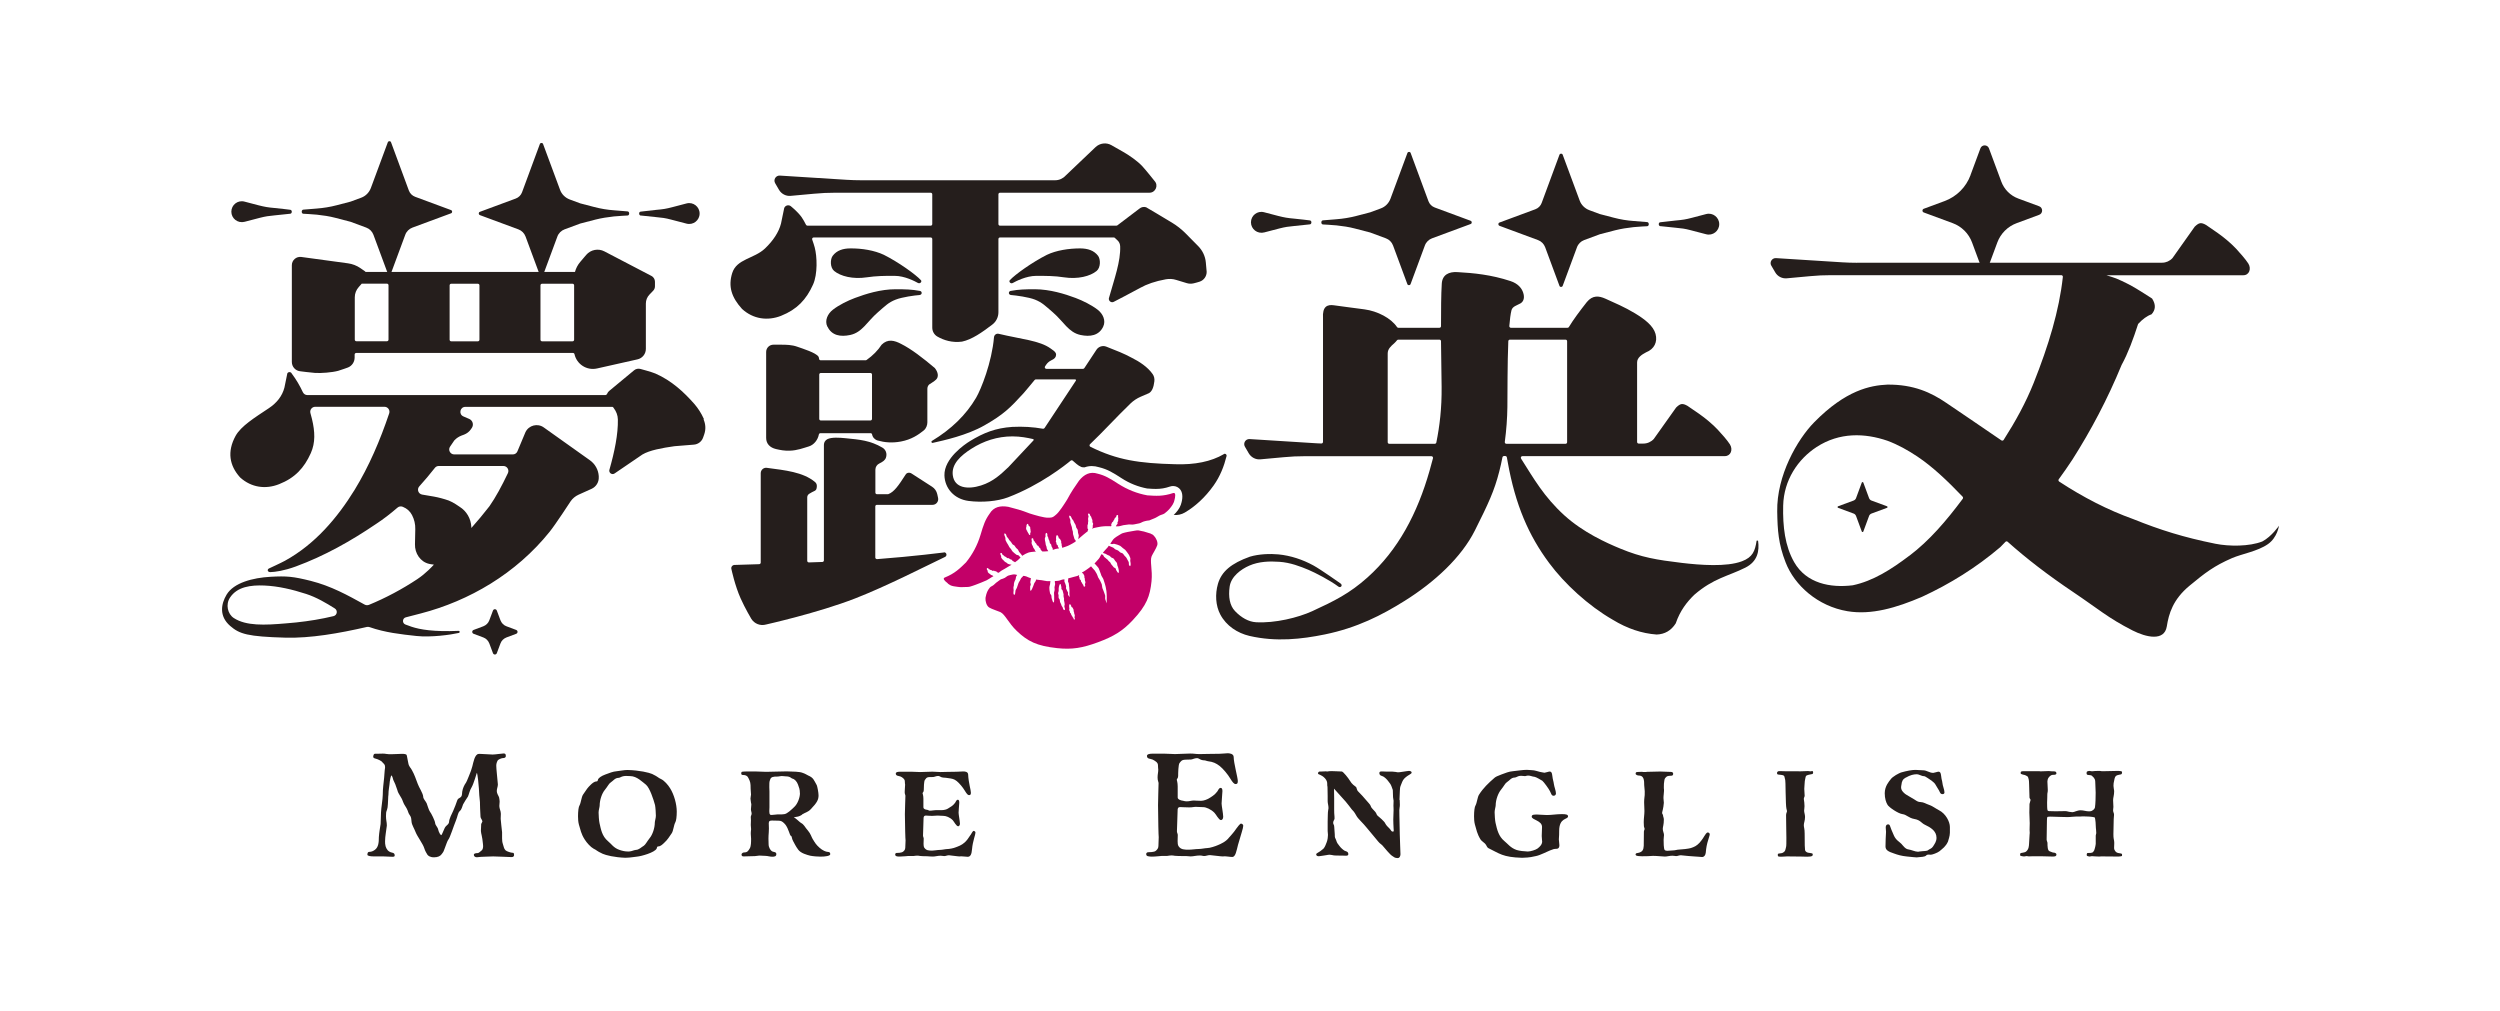 <?xml version="1.0" encoding="UTF-8"?>
<svg id="_圖層_1" xmlns="http://www.w3.org/2000/svg" version="1.1" viewBox="0 0 326.89 132.17">
  <!-- Generator: Adobe Illustrator 29.4.0, SVG Export Plug-In . SVG Version: 2.1.0 Build 152)  -->
  <defs>
    <style>
      .st0 {
        fill: #c30068;
      }

      .st1 {
        fill: #251e1c;
      }

      .st2 {
        isolation: isolate;
      }
    </style>
  </defs>
  <g>
    <g>
      <path class="st1" d="M165.27,30.4l2.03-.53c.75-.19,1.17-.25,1.94-.32.54-.05,2.01-.21,2.01-.21.29,0,.3-.5.02-.52,0,0-1.5-.19-2.03-.23-.89-.08-1.26-.14-2.13-.36l-1.83-.48c-.87-.23-1.71.43-1.71,1.32h0c0,.89.85,1.55,1.71,1.32h0Z"/>
      <path class="st1" d="M172.98,29.35s1.23.06,1.78.12c.77.08,1.65.21,2.4.41l2,.52,2.05.76c.44.16.78.51.94.94l1.87,5.05c.07.19.34.19.42,0l1.87-5.05c.16-.44.51-.78.94-.94l5.05-1.87c.19-.07.19-.34,0-.42l-4.7-1.74c-.38-.14-.68-.44-.82-.82l-2.33-6.31c-.07-.19-.34-.19-.42,0l-2.22,5.99c-.22.58-.68,1.05-1.26,1.26l-1.38.51-1.8.47c-.87.23-1.75.37-2.65.44-.56.04-1.73.14-1.73.14-.29.01-.29.54,0,.54h0Z"/>
      <path class="st1" d="M196.05,29.52l5.05,1.87c.44.16.78.51.94.94l1.87,5.05c.07.19.34.19.42,0l1.87-5.05c.16-.44.51-.78.94-.94l2.05-.76,2-.52c.75-.19,1.63-.33,2.4-.41.54-.06,1.78-.12,1.78-.12.29,0,.29-.53,0-.54,0,0-1.17-.1-1.73-.14-.89-.06-1.78-.21-2.65-.44l-1.8-.47-1.38-.51c-.58-.22-1.05-.68-1.26-1.26l-2.22-5.99c-.07-.19-.34-.19-.42,0l-2.33,6.31c-.14.38-.44.68-.82.82l-4.7,1.74c-.19.07-.19.34,0,.42h0Z"/>
      <path class="st1" d="M217.11,29.57s1.47.16,2.01.21c.77.07,1.19.12,1.94.32l2.03.53c.87.23,1.71-.43,1.71-1.32s-.84-1.55-1.71-1.32l-1.83.48c-.87.23-1.24.28-2.13.36-.53.05-2.03.23-2.03.23-.29.01-.27.51.02.52h0Z"/>
      <path class="st1" d="M229.85,70.74c0-.1-.16-.1-.17,0-.2,1.3-.5,2.12-1.91,2.65-2.02.76-5.43.5-7.88.21-3.25-.39-5.23-.71-8.03-1.87-1.82-.75-4.85-2.11-7.33-4.36-2.66-2.43-3.98-4.79-5.64-7.4-.09-.14,0-.33.18-.33h26.46c.79,0,1.09-.86.67-1.53-.36-.57-1.11-1.4-1.6-1.93-.63-.68-1.63-1.51-2.39-2.04-.38-.27-1.56-1.07-1.56-1.07-.67-.38-.94-.31-1.49.22l-2.92,4.11c-.35.38-.84.6-1.36.6h-.61c-.12,0-.21-.09-.21-.21v-10.4c0-.62.6-1.02,1.17-1.32,1.07-.42,1.53-1.35,1.24-2.41s-1.41-1.92-2.7-2.7c-1.32-.8-2.69-1.38-3.84-1.9-.89-.4-1.69-.47-2.44.43-.92,1.17-1.76,2.29-2.35,3.27-.04.06-.1.1-.18.1h-7.4c-.12,0-.22-.11-.21-.23.07-.85.16-1.56.28-2.05.13-.52.7-.64,1.18-.91.46-.27.55-.82.35-1.41-.18-.55-.65-1.18-1.66-1.51-2.52-.83-4.8-1.05-6.93-1.17-1.1-.07-1.98.33-2.05,1.51-.09,1.42-.1,3.45-.1,5.56,0,.12-.09.21-.21.21h-5.37c-.07,0-.13-.04-.17-.09-.78-1.17-2.55-2.09-4.26-2.32-.99-.14-2.99-.38-3.98-.53-.87-.13-1.54.14-1.44,1.67v16.19c0,.12-.1.22-.22.21-.22,0-.44-.02-.66-.03l-8.72-.55c-.53-.03-.88.54-.61,1l.5.86c.32.54.91.85,1.53.79l3.06-.28c.92-.09,1.84-.13,2.76-.13h16.53c.14,0,.24.13.21.26-.14.56-.29,1.11-.45,1.65-1.57,5.51-4.08,10.34-8.12,13.95-2.34,2.09-4.3,3.06-7.23,4.41-1.82.83-4.85,1.59-7.36,1.44-.95-.06-1.91-.6-2.72-1.45-.71-.73-.89-1.9-.71-3.19.18-1.34,1.49-2.29,2.57-2.76,1.26-.55,2.64-.59,3.93-.5,1.45.1,2.73.6,3.83,1.06.85.36,2.8,1.36,3.9,2.19.33.21.61-.21.24-.44,0,0-2.56-1.81-3.51-2.33-1.41-.77-2.96-1.29-4.58-1.45-1.06-.1-2.53-.06-3.73.3-2.43.87-3.71,1.93-4.18,3.56-.39,1.35-.3,2.85.31,4,.78,1.48,2.24,2.43,3.81,2.8,3.49.81,6.85.42,9.84-.19,4.25-.87,7.48-2.53,10.45-4.39,3.92-2.45,7.43-5.69,9.19-9.21,1.76-3.51,2.54-5.17,3.19-7.73.16-.61.29-1.22.41-1.83.02-.1.11-.17.21-.17h.16c.1,0,.19.07.21.17.04.25.08.47.11.61,1,5.62,2.74,9.61,5.42,13.21,2,2.7,5.13,5.59,8.32,7.42,1.87,1.14,3.78,1.79,5.74,1.93,1.05-.04,1.89-.51,2.49-1.46.57-1.66,1.45-2.79,2.43-3.74,2.52-2.18,4.43-2.42,6.68-3.55,1.6-.81,1.84-2.17,1.66-3.5l-.03.02ZM181.66,58.03c-.12,0-.21-.09-.21-.21v-11.6c0-.58.4-.94.85-1.33.13-.12.25-.25.36-.39.04-.05.1-.09.17-.09h5.38c.12,0,.21.09.21.21.02,2.26.07,4.45.08,5.96.03,2.79-.26,5.15-.69,7.28-.02.1-.11.17-.21.17,0,0-5.94,0-5.94,0ZM197.1,53.21c.02-1.96,0-5.61.12-8.6,0-.11.1-.2.21-.2h7.27c.12,0,.21.09.21.21v13.2c0,.12-.09.21-.21.21h-7.73c-.13,0-.22-.11-.21-.24.21-1.56.32-3.1.34-4.58Z"/>
    </g>
    <g>
      <path class="st1" d="M246.74,66.2l-2.03-.75c-.15-.05-.26-.17-.32-.32l-.75-2.03c-.03-.09-.17-.09-.2,0l-.75,2.03c-.05.15-.17.26-.32.32l-2.03.75c-.09.03-.09.17,0,.2l2.03.75c.15.05.26.17.32.32l.75,2.03c.03.09.17.09.2,0l.75-2.03c.05-.15.17-.26.32-.32l2.03-.75c.09-.03.09-.17,0-.2Z"/>
      <path class="st1" d="M242.8,34.36c-.63,0-1.27-.02-1.9-.06l-8.68-.55c-.53-.03-.88.54-.61.99l.51.87c.31.54.91.84,1.52.78l3.04-.28c.91-.09,1.83-.13,2.74-.13h30.1c.13,0,.23.11.21.23-.48,4.41-1.87,8.97-3.81,13.85-1.03,2.58-2.37,5.02-3.93,7.46-.06.1-.2.13-.3.06-2.56-1.77-5.45-3.7-7.2-4.9-1.98-1.35-4.26-2.42-7.7-2.39-2.23.1-5.45.72-9.58,4.93-2.21,2.25-4.91,6.96-4.83,11.66.04,2.46.15,4.23,1.1,6.66,1.16,3,4.2,5.73,8.09,6.38,3.11.52,6.39-.44,9.76-1.89,3.63-1.68,7.06-3.8,10.22-6.49.23-.23.45-.46.67-.69.08-.08.21-.09.29-.01,2.44,2.18,5.24,4.34,8.59,6.59,3.3,2.22,4.52,3.36,7.73,5,1.79.91,4.17,1.46,4.49-.52.26-1.65.79-3.52,2.98-5.33,2.03-1.68,3.18-2.57,5.54-3.6,1.29-.56,3.36-.89,4.7-1.83,1.24-.86,1.45-2.41,1.45-2.41,0,0-.94,1.4-2.18,2.06-1.7.67-4.33.66-6.13.3-4.16-.84-7.21-1.8-10.74-3.22-3.34-1.2-6.53-2.84-9.69-4.91-.1-.07-.13-.21-.06-.3.62-.85,1.22-1.71,1.79-2.58,2.43-3.82,4.6-7.92,6.43-12.37.85-1.55,1.53-3.41,2.16-5.36.57-.62,1.15-1.05,1.75-1.26.53-.57.6-1.25.08-2.06-1.34-.85-2.64-1.77-4.7-2.63-.3-.12-.81-.27-1.09-.36l-.19-.06h17.9c.79,0,1.08-.86.66-1.53-.36-.57-1.11-1.4-1.59-1.93-.63-.68-1.62-1.51-2.38-2.04-.38-.27-1.55-1.07-1.55-1.07-.67-.38-.93-.31-1.49.22l-2.91,4.11c-.35.38-.84.6-1.35.6h-39.91ZM249.66,72.66c-2.36,1.79-4.74,3.31-7.4,3.87-2.91.36-6.06-.23-7.66-3.02-1.21-2.12-1.5-4.66-1.44-7.39.08-3.34,1.92-6.07,4.37-7.67,3-1.95,6.31-1.83,9.26-.82,1.4.52,2.68,1.24,3.91,2.06,2.02,1.35,3.97,3.21,5.92,5.25.07.07.08.19.02.28-2.15,2.88-4.34,5.45-6.98,7.45h0Z"/>
    </g>
    <g>
      <path class="st1" d="M102.14,41.29c2.08-.83,3.29-2.12,4.17-4.08.62-1.37.53-3.68.22-4.85-.08-.29-.19-.65-.33-1.03-.05-.14.05-.28.2-.28h15.29c.12,0,.21.09.21.21v11.58c0,.48.25.93.67,1.17.84.48,1.93.83,3.22.66,1.31-.28,2.62-1.21,3.95-2.22.51-.38.81-.99.81-1.62v-9.57c0-.12.09-.21.21-.21h14.88c.05,0,.1.02.14.06l.34.32c.22.2.34.48.35.78.07,1.97-.74,4.18-1.48,6.8-.05.38.37.65.69.43,0,0,2.58-1.33,3.43-1.81.82-.46,1.94-.86,3.33-1.11.45-.08.91-.06,1.35.08l1.38.42c.29.09.6.1.9.03.24-.06.52-.13.79-.22.55-.18.92-.7.92-1.28l-.11-1.23c-.07-.81-.43-1.56-1-2.14l-1.66-1.68c-.54-.54-1.14-1.01-1.79-1.4-1.2-.72-3.11-1.87-3.36-2-.3-.09-.62-.03-.86.17l-2.9,2.2s-.08.04-.13.04h-15.21c-.12,0-.21-.09-.21-.21v-3.89c0-.12.09-.21.21-.21h19.54c.79,0,1.21-.95.67-1.53,0,0-1.11-1.4-1.6-1.93-.63-.68-1.72-1.44-2.52-1.89l-1.53-.87c-.67-.38-1.51-.27-2.07.26l-3.92,3.73c-.35.38-.84.6-1.36.6h-25.37c-.64,0-1.27-.02-1.91-.06l-8.72-.55c-.53-.03-.88.54-.61,1l.5.86c.32.54.91.85,1.53.79l3.06-.28c.92-.09,1.84-.13,2.76-.13h12.48c.12,0,.21.09.21.21v3.89c0,.12-.09.21-.21.21h-16.11c-.08,0-.15-.05-.19-.12-.19-.38-.39-.73-.57-.99-.56-.78-1.46-1.47-1.46-1.47-.3-.19-.7-.05-.82.28l-.42,2.03c-.29,1.12-1.02,2.23-2.09,3.25-1.42,1.35-3.71,1.35-4.29,3.22-.54,1.74-.1,3.16,1.29,4.69,1.46,1.33,3.34,1.59,5.12.89h0Z"/>
      <path class="st1" d="M121.57,50.23c.25-.19.55-.33.83-.6.36-.35.28-.94-.16-1.5-1.57-1.33-3.09-2.5-4.41-3.16-.89-.47-1.75-.69-2.55.1-.49.75-1.15,1.42-1.97,2-.04.03-.08.04-.13.04h-5.87c-.11,0-.2-.08-.21-.19s-.04-.23-.08-.29c-.34-.51-2.05-1.04-2.79-1.3-.67-.24-1.4-.26-2.12-.26h-.98c-.53,0-.95.43-.95.95v11.24c0,.75.48,1.27,1.3,1.46.52.12,1.1.24,1.8.21.97-.03,1.76-.34,2.49-.56.66-.2,1.17-.86,1.3-1.55.02-.1.1-.18.21-.18h6.55c.1,0,.19.07.2.16.07.38.35.69.73.8.89.25,1.88.35,3.05.13,1.36-.26,2.25-.86,2.98-1.45.33-.27.47-.71.47-1.05v-4.39c0-.24.1-.47.29-.61h.02ZM114.02,48.98v5.79c0,.12-.09.21-.21.21h-6.48c-.12,0-.21-.09-.21-.21v-5.79c0-.12.09-.21.21-.21h6.48c.12,0,.21.09.21.21Z"/>
      <path class="st1" d="M123.41,72.24s-3.97.51-8.73.87c-.12,0-.23-.09-.23-.21v-6.68c0-.12.09-.21.21-.21h7.28c.47,0,.82-.44.72-.9l-.11-.5c-.09-.4-.33-.75-.68-.97l-2.67-1.72c-.25-.17-.61-.14-.77.11-.96,1.49-1.52,2.3-2.3,2.59h-1.46c-.12,0-.21-.09-.21-.21v-2.99c0-.36.21-.68.54-.83.4-.19.72-.41.83-.72.2-.53,0-1.08-.45-1.34-1.58-.93-2.97-1.05-4.81-1.23-.8-.08-1.83-.15-2.38.12-.28.14-.46.42-.46.73v15.12c0,.11-.09.21-.2.21-.58.02-1.16.04-1.76.06-.12,0-.22-.09-.22-.21v-8.3c0-.19.1-.37.27-.47.25-.15.48-.28.69-.37.12-.06.22-.16.25-.29.08-.29.1-.64-.21-.89-1.56-1.29-3.9-1.52-6.22-1.83-.44-.1-.86.24-.86.69v11.69c0,.11-.09.21-.21.21-1.92.06-3.24.1-3.24.1-.28.02-.47.3-.38.56,0,0,.45,2.14,1.2,3.81.59,1.32,1.39,2.66,1.39,2.66.4.66,1.19.97,1.93.76,0,0,6.83-1.53,11.65-3.41,4.09-1.59,9.14-4.18,11.76-5.43.32-.15.2-.63-.15-.6v.02Z"/>
      <path class="st1" d="M132.43,37c.4-.22,1.73-.92,3.05-.93,1.26,0,2.45,0,3.63.19,1.82.28,3.45-.14,4.28-.83.55-.46.52-1.54.19-1.98-.54-.71-1.35-.96-2.33-.97-1.49,0-3.12.25-4.36.84-1.89.95-4.18,2.58-4.85,3.32-.17.19.11.52.39.36Z"/>
      <path class="st1" d="M132.24,38.58c.6.05,2.24.26,3.1.6.94.38,1.34.81,2.33,1.66,1.41,1.22,2.04,2.62,3.61,2.96,1.26.27,2.42.08,2.97-1.09.38-.8-.04-1.68-.72-2.21-.81-.62-1.93-1.18-2.89-1.54-1.41-.53-3.35-1.13-5.31-1.14-1.26,0-2.12.02-3.19.22-.3.06-.32.51.08.54h.02Z"/>
      <path class="st1" d="M113.35,36.26c1.18-.18,2.37-.2,3.63-.19,1.32,0,2.65.71,3.05.93.28.15.56-.18.39-.36-.67-.74-2.95-2.37-4.85-3.32-1.25-.59-2.88-.85-4.36-.84-.98,0-1.8.26-2.33.97-.33.44-.36,1.52.19,1.98.83.69,2.46,1.11,4.28.83Z"/>
      <path class="st1" d="M108.2,42.71c.55,1.17,1.71,1.36,2.97,1.09,1.58-.34,2.2-1.74,3.61-2.96.99-.86,1.39-1.29,2.33-1.66.86-.34,2.51-.56,3.1-.6.4-.03.39-.48.08-.54-1.06-.2-1.92-.22-3.19-.22-1.96,0-3.9.61-5.31,1.14-.96.36-2.08.91-2.89,1.54-.68.53-1.1,1.41-.72,2.21h.02Z"/>
      <path class="st1" d="M160.03,59.38c-1.67.98-3.81,1.41-6.39,1.32-4.69-.12-7.56-.54-11.06-2.28-.13-.06-.16-.24-.05-.34,1.72-1.63,3.42-3.52,5.31-5.34.38-.36.82-.65,1.3-.86l1.09-.47c.4-.22.62-.77.71-1.55.04-.33-.03-.67-.22-.94-.65-.94-1.77-1.66-2.72-2.13-.98-.54-2.05-.96-3.36-1.47-.47-.18-1,0-1.27.41l-1.59,2.41c-.04.06-.11.09-.18.09h-4.78c-.17,0-.27-.19-.17-.33.06-.09.12-.17.17-.25.12-.18.37-.4.56-.49.14-.07.27-.14.39-.22.26-.16.39-.48.28-.76-.08-.22-.45-.45-.67-.61-1.45-1.05-3.87-1.22-6.78-1.92-.31-.08-.6.13-.63.45-.28,3.27-1.68,6.78-2.34,7.91-1.3,2.22-3.22,4.1-5.77,5.64-.14.08-.06.3.1.26,1.46-.33,4.46-.98,6.76-2.29,2.51-1.43,3.36-2.28,5.14-4.23.41-.49.92-1.08,1.42-1.7.04-.05.1-.08.16-.08h5.15c.08,0,.13.09.09.16l-4.1,6.2c-.05.07-.13.1-.21.09-1.28-.23-2.61-.31-4.01-.24h0c-2.18.15-3.72.75-5.55,1.87-.65.4-3.38,2.24-3.32,4.47.05,1.67,1.25,3.09,3.15,3.34,1.75.23,3.79.05,5.16-.47,4.23-1.61,7.53-4.24,8.2-4.8.08-.06.19-.06.26,0,.34.28.67.64,1.13.83.12.05.29.04.42.05.3-.11.61-.17.94-.17.31,0,.63.05.95.15,1.12.27,1.86.73,2.97,1.45,1.04.67,2.14,1.11,3.36,1.34h.09c.35.03.68.05,1.01.05.65,0,1.21-.09,1.85-.31.14-.05.28-.07.41-.07.39,0,.74.18.97.5.46.66.14,1.66.04,1.96-.18.49-.52.94-.93,1.32.5.05,1.01-.05,1.45-.31,1.33-.78,2.64-1.95,3.77-3.54.85-1.2,1.36-2.51,1.69-3.84.05-.21-.17-.38-.36-.27h.01ZM131.79,61.14c-.91.86-1.91,1.83-3.52,2.34-1.73.55-3.48.35-3.69-1.36-.18-1.45,1.05-2.56,2.43-3.44,1.59-1.02,3.41-1.62,5.37-1.62,1.07,0,1.94.18,2.7.35.08.02.11.12.05.18l-3.34,3.56h0Z"/>
    </g>
    <g>
      <path class="st1" d="M31.95,29.01l2.03-.53c.75-.19,1.17-.25,1.94-.32.54-.05,2.01-.21,2.01-.21.29,0,.3-.5.02-.52,0,0-1.5-.19-2.03-.23-.89-.08-1.26-.14-2.13-.36l-1.83-.48c-.87-.23-1.71.43-1.71,1.32h0c0,.89.84,1.55,1.71,1.32h0Z"/>
      <path class="st1" d="M39.66,27.95s1.23.06,1.78.12c.77.08,1.65.21,2.4.41l2,.52,2.05.76c.44.16.78.51.94.94l1.87,5.05c.07.19.34.19.42,0l1.87-5.05c.16-.44.51-.78.94-.94l5.05-1.87c.19-.07.19-.34,0-.42l-4.7-1.74c-.38-.14-.68-.44-.82-.82l-2.33-6.31c-.07-.19-.34-.19-.42,0l-2.22,5.99c-.22.58-.68,1.05-1.26,1.26l-1.38.51-1.8.47c-.87.23-1.75.37-2.65.44-.56.04-1.73.14-1.73.14-.29.01-.29.54,0,.54h0Z"/>
      <path class="st1" d="M62.73,28.12l5.05,1.87c.44.16.78.51.94.94l1.87,5.05c.07.19.34.19.42,0l1.87-5.05c.16-.44.51-.78.94-.94l2.05-.76,2-.52c.75-.19,1.63-.33,2.4-.41.54-.06,1.78-.12,1.78-.12.29,0,.29-.53,0-.54,0,0-1.17-.1-1.73-.14-.89-.06-1.78-.21-2.65-.44l-1.8-.47-1.38-.51c-.58-.22-1.05-.68-1.26-1.26l-2.22-5.99c-.07-.19-.34-.19-.42,0l-2.33,6.31c-.14.38-.44.68-.82.82l-4.7,1.74c-.19.07-.19.34,0,.42h-.01Z"/>
      <path class="st1" d="M83.79,28.18s1.47.16,2.01.21c.77.07,1.19.12,1.94.32l2.03.53c.87.23,1.71-.43,1.71-1.32s-.84-1.55-1.71-1.32l-1.83.48c-.87.23-1.24.28-2.13.36-.53.05-2.03.23-2.03.23-.29.01-.27.51.02.52h-.01Z"/>
      <path class="st1" d="M92.05,54.81l-.05-.1c-.31-.68-.71-1.31-1.2-1.88-1.38-1.57-3-3.07-5.11-3.99-.46-.2-1.92-.59-1.92-.59-.3-.09-.62-.03-.86.17l-3.27,2.71c-.11.09-.19.21-.25.35-.04.09-.12.18-.26.18h-38.94c-.26,0-.48-.15-.59-.38-.39-.83-.86-1.65-1.45-2.43-.11-.25-.45-.26-.58-.03l-.38,1.86c-.29,1.12-1.01,2.01-2.03,2.69-1.86,1.24-3.65,2.34-4.36,3.63-1.13,2.07-.79,3.88.57,5.4.02.02.03.03.05.05,1.45,1.3,3.31,1.56,5.07.86,2.08-.82,3.28-2.12,4.15-4.06.61-1.37.55-2.8.15-4.47-.06-.26-.13-.51-.2-.76-.12-.42.2-.83.63-.83h9.05c.45,0,.76.44.62.86-1.19,3.53-2.63,6.91-4.52,10-2.25,3.65-5.16,7.1-9.12,9.28-.51.28-2.1,1.01-2.1,1.01-.25.15-.16.46.18.47.66-.02,1.79-.17,3.35-.74,3.75-1.38,7.21-3.33,10.48-5.55.98-.64,1.91-1.36,2.81-2.14.18-.16.44-.21.67-.12l.07.03c.5.2.91.57,1.16,1.05h0c.3.57.45,1.21.43,1.86l-.04,1.96c-.04,1.18.7,2.31,1.85,2.57.15.03.38.08.59.09.06.01-.08.13-.08.13,0,0-.9,1.01-2.06,1.78-1.93,1.28-4.1,2.45-6.32,3.36-.18.07-.39.06-.57-.04-2.21-1.22-4.36-2.42-7.05-3.1-2.28-.57-3.14-.65-5.26-.53-2.3.13-4.79.77-5.73,2.33-.73,1.22-1.01,2.81.46,4.09,1.23,1.07,2.29,1.4,7.26,1.54,3.26.08,6.91-.55,10.61-1.4.12-.03.24-.02.36.02,2.03.71,4.09.94,6.14,1.16,1.88.2,4.45-.15,5.54-.4.16-.04.13-.28-.03-.27-3.27.14-5.05-.17-6.16-.54-.27-.09-.54-.19-.8-.29-.45-.17-.41-.82.05-.94.66-.17,1.32-.34,1.97-.51,6.31-1.64,12.44-5.2,16.84-10.68.76-.94,2.74-3.98,2.74-3.98.26-.38.62-.67,1.03-.86l1.71-.77c.6-.27.98-.89.94-1.55v-.11c-.05-.83-.48-1.6-1.16-2.08l-6.03-4.29c-.81-.58-1.95-.29-2.39.61-.35.86-.71,1.71-1.06,2.53-.1.24-.34.39-.6.39h-7.66c-.52,0-.84-.59-.54-1.02.18-.26.35-.52.53-.78.02-.03.04-.05.06-.07.25-.26.56-.46.89-.59l.35-.13c.36-.14.68-.38.9-.71l.14-.21c.24-.4.08-.92-.34-1.12,0,0-.33-.14-.79-.34-.65-.28-.45-1.25.26-1.25h19.23s.06.02.08.04l.09.12c.33.43.53.95.54,1.48.04,1.92-.42,4.19-1.12,6.64-.05.38.37.65.69.43l3.64-2.48c.93-.55,2.51-.85,4.22-1.09h.03l2.48-.2c.55-.04,1.03-.41,1.21-.94l.14-.4c.23-.65.19-1.35-.09-1.97l.06-.02ZM37.38,81.51c-2.77.24-5.2.35-6.81-.7-.8-.52-1.1-1.77-.49-2.68.95-1.43,2.73-1.64,4.48-1.57,1.85.08,3.67.52,5.47,1.1,1.35.44,2.59,1.17,3.75,1.9.41.26.31.88-.16,1-1.57.38-3.21.65-4.91.83,0,0-1.33.12-1.33.12ZM65.82,60.93c.48,0,.8.5.59.94-.8,1.68-1.6,3.16-2.41,4.32-.76.98-1.55,1.93-2.37,2.85v-.14c-.05-1.08-.62-2.07-1.54-2.64,0,0-.84-.6-1.41-.81-.59-.21-1.33-.41-1.95-.52l-1.53-.26c-.51-.09-.72-.7-.37-1.08.7-.77,1.37-1.57,2.03-2.41.12-.16.31-.25.51-.25,0,0,8.45,0,8.45,0Z"/>
      <path class="st1" d="M67.5,82.37l-1.28-.48c-.36-.13-.64-.42-.78-.78l-.48-1.28c-.09-.23-.41-.23-.5,0l-.48,1.28c-.13.36-.42.64-.78.78l-1.28.48c-.23.09-.23.41,0,.5l1.28.48c.36.13.64.42.78.78l.48,1.28c.09.23.41.23.5,0l.48-1.28c.13-.36.42-.64.78-.78l1.28-.48c.23-.09.23-.41,0-.5Z"/>
      <path class="st1" d="M39.29,48.55s1.31.17,1.88.21c.8.06,2.27-.06,3.04-.27.39-.11,1.29-.44,1.29-.44.53-.21.87-.73.87-1.3v-.39c0-.12.1-.21.21-.21h28.34c.1,0,.18.07.2.17.29,1.29,1.58,2.16,2.94,1.86l5.29-1.19c.64-.14,1.1-.71,1.1-1.37v-5.93c0-.44.17-.86.47-1.17l.49-.51c.15-.16.23-.36.23-.58v-.59c0-.32-.18-.61-.46-.76l-6.15-3.21c-.8-.42-1.79-.23-2.38.46l-.79.93c-.32.38-.55.82-.68,1.3h-27.37s-.08-.08-.12-.11l-.55-.38c-.49-.34-1.05-.56-1.65-.64l-6.09-.83c-.66-.09-1.24.42-1.24,1.08v12.65c0,.64.49,1.17,1.13,1.22ZM46.91,37.53l.39-.44h3.29c.12,0,.21.09.21.21v7.11c0,.12-.09.21-.21.21h-3.99c-.12,0-.21-.09-.21-.21v-5.54c0-.5.19-.97.52-1.34ZM62.48,44.63h-3.48c-.12,0-.21-.09-.21-.21v-7.11c0-.12.09-.21.21-.21h3.48c.12,0,.21.09.21.21v7.11c0,.12-.09.21-.21.21ZM70.88,37.1h3.98c.12,0,.21.09.21.21v7.11c0,.12-.09.21-.21.21h-3.98c-.12,0-.21-.09-.21-.21v-7.11c0-.12.09-.21.21-.21Z"/>
    </g>
    <path class="st1" d="M257.66,22.88l1.29-3.48c.19-.52.93-.52,1.12,0l1.61,4.34c.38,1.03,1.19,1.84,2.22,2.22l2.73,1.01c.52.19.52.93,0,1.12l-2.94,1.09c-1.17.43-2.1,1.36-2.53,2.53l-1.09,2.94c-.19.52-.93.52-1.12,0l-1.09-2.94c-.43-1.17-1.36-2.1-2.53-2.53l-3.79-1.4c-.22-.08-.22-.4,0-.48l2.73-1.01c1.57-.58,2.81-1.82,3.39-3.39v-.02Z"/>
  </g>
  <g>
    <path class="st0" d="M153.42,64.46c-1.38.47-2.3.38-3.4.31-1.32-.24-2.58-.73-3.79-1.5-1.13-.73-1.75-1.1-2.69-1.33-1.01-.33-1.79.09-2.45.91-.55.79-1,1.43-1.56,2.48-.34.54-1.05,1.68-1.5,2.01-.14.11-.23.21-.43.29-.2.07-.33.05-.51.06-.56.04-1.84-.36-2.45-.55-1.11-.44-1.87-.63-2.8-.87-1.04-.18-1.91,0-2.45.91-.57.79-.8,1.47-1.18,2.76-.41,1.37-1.06,2.56-1.9,3.6-.79.77-1.44,1.44-2.79,1.98-.31.13.05.48.35.7.03.06.16.18.39.3.24.13.64.17.93.21.38.06.73.05.88.03.21-.02.46.02.75-.05.24-.06.49-.16.75-.25.23-.08.48-.18.72-.28.23-.1.48-.19.71-.3.23-.11.45-.29.67-.41.08-.04.16-.09.23-.13-.05-.02-.09-.08-.14-.1-.06-.02-.12-.03-.17-.06s-.1-.09-.14-.12c-.05-.04-.11-.06-.15-.1-.05-.04-.09-.09-.13-.14-.04-.05,0-.17-.04-.22-.05-.07-.09-.12-.1-.17-.03-.13.07-.18.18-.14.04.02.03.1.09.14,0,0,.07.01.12.03.05.02.04.04.09.07.05.02.11.01.16.03s.07.07.12.09c.05.02.13-.05.17-.04.04.02.08.06.13.08.05.02.11-.01.15,0,.05.02.08.11.13.13.04.02.1.04.17.06,0,0,.03.01.04.02.13-.11.26-.22.39-.3.25-.16.49-.25.66-.38.21-.15.44-.24.65-.39h-.05c-.08,0-.15-.02-.23-.04-.07-.02-.15-.04-.22-.07s-.11-.12-.18-.15c-.07-.04-.14-.07-.2-.11-.06-.05-.11-.12-.16-.17-.06-.05-.12-.1-.17-.16-.05-.06-.1-.12-.14-.19s0-.19-.03-.26c-.05-.09-.09-.17-.1-.23-.02-.16.08-.2.2-.11.04.03.02.13.1.2,0,0,.08.04.14.09.06.04.04.06.11.11.06.04.13.05.19.09.06.03.09.1.15.14.06.03.17-.01.22.02.06.03.1.09.16.13.06.03.14.02.2.06.06.03.09.14.15.17.05.03.13.06.21.11.03.02.06.04.09.06.12-.09.24-.18.36-.27.13-.1.25-.24.37-.37-.03-.02-.06-.04-.09-.06,0,0-.07-.12-.18-.2-.11-.08-.17,0-.28-.09-.09-.07-.18-.13-.27-.21-.08-.08-.17-.15-.25-.23s-.11-.2-.18-.29c-.07-.09-.16-.16-.22-.26-.06-.09-.11-.2-.16-.3-.05-.1-.13-.19-.18-.29-.05-.1-.1-.2-.15-.3-.05-.1,0-.25-.04-.35-.06-.15-.11-.26-.13-.35-.04-.24.06-.28.21-.09.06.07.05.21.14.34,0,0,.09.09.17.2.08.1.05.12.13.22.07.09.16.16.23.25.07.09.11.2.18.28.07.09.22.12.28.2.07.09.12.19.19.28s.18.14.25.23c.07.09.09.22.16.31.05.07.15.18.25.29.06.07.12.15.16.22.02-.02.04-.04.06-.05.24-.15.46-.28.72-.37.26-.09.56-.1.84-.13.06,0,.12,0,.17-.01-.04-.03-.07-.06-.1-.09-.05-.06-.06-.15-.1-.22-.04-.06-.1-.11-.14-.18-.03-.07-.05-.15-.08-.22s-.07-.13-.1-.2c-.02-.07-.05-.14-.06-.21s.05-.18.04-.25c-.02-.1-.05-.18-.04-.24,0-.16.11-.19.22-.07.04.04,0,.14.06.22,0,0,.07.06.12.13.05.07.02.08.07.14s.11.1.15.16c.04.06.05.13.09.19.04.06.16.06.19.11.04.05.05.13.09.18.04.06.11.07.15.12s.03.15.07.21c.03.04.09.1.16.16,0,.02.03.03.04.05.26,0,.52-.01.78-.04,0-.02-.02-.03-.03-.05-.05-.08-.11-.16-.15-.25s-.03-.19-.05-.28c-.03-.09-.08-.17-.1-.26-.02-.09-.02-.19-.04-.28,0-.09-.05-.18-.06-.27,0-.09-.02-.18-.02-.27s.09-.19.09-.28c0-.13-.02-.23,0-.3.04-.19.14-.21.23-.03.03.07-.02.17.02.29,0,0,.06.09.1.19.04.1,0,.1.04.2.04.08.09.16.12.25.03.08.02.18.05.26.03.09.15.14.18.22s.02.18.06.26c.03.08.1.14.13.22.02.06,0,.14.02.21.13-.05.26-.1.39-.13.14-.03.28-.05.43-.07,0-.01,0-.02-.02-.04-.04-.05-.09-.1-.12-.16-.03-.06,0-.13-.04-.19-.02-.06-.13-.09-.15-.15-.02-.06,0-.13-.02-.19,0-.06-.07-.11-.08-.17,0-.06.05-.14.05-.21,0-.05-.02-.13-.02-.21s.02-.17.02-.22c0-.04.04-.22.14-.18h.02c.06.03.06.08.09.12s.05.08.07.13c0,0-.02.08.02.14.04.06.13.04.16.1.03.05.06.1.09.16.02.05.06.1.07.16.02.05-.02.13,0,.18,0,.06.05.11.06.16,0,.06,0,.12,0,.18s.04.11.05.17c0,.05.02.1.02.15,0,0,.03,0,.04-.01.29-.1.64-.2.92-.35.27-.14.55-.29.8-.46,0-.04,0-.08,0-.12-.03-.13-.13-.11-.16-.23-.03-.1-.06-.2-.09-.31-.03-.1-.06-.2-.09-.3-.03-.1,0-.22-.02-.32-.03-.1-.07-.2-.09-.3-.02-.1-.03-.21-.05-.31-.03-.1-.08-.2-.1-.3-.02-.1-.07-.2-.09-.3-.02-.1.02-.24,0-.34-.05-.15-.12-.25-.14-.34-.06-.23.02-.3.2-.12.06.07.08.21.16.34,0,0,.1.1.17.21.07.12.04.13.11.25.06.1.13.2.18.31.05.11.05.24.09.35s.16.2.19.32.02.24.04.36c.02.12.08.23.1.35,0,.12-.05.25-.05.37v.12c.1-.11.2-.21.33-.31.24-.19.46-.41.7-.58.06-.05.12-.09.18-.13v-.08s.06-.06.07-.15c0-.08-.09-.11-.09-.18v-.39c0-.06.06-.12.07-.18,0-.06-.02-.12,0-.19,0-.06.03-.12.03-.19,0-.06-.02-.12-.02-.18s0-.12,0-.19c0-.06.07-.15.06-.22,0-.1-.06-.16-.07-.22-.02-.15.07-.23.2-.11.05.04.04.15.1.24,0,0,.08.07.12.15s0,.09.05.18c.03.08.08.15.1.23s0,.17,0,.25.1.16.1.25c0,.08-.05.16-.06.24,0,.08.02.17,0,.25-.02.06-.07.1-.11.15.26-.12.52-.15.79-.21.27-.06.55-.1.84-.12.28-.02.58,0,.86,0,.02-.01.05-.03.06-.06.03-.06-.04-.12-.02-.18.02-.05.03-.1.06-.14.02-.04.03-.09.06-.13.02-.04.09-.05.12-.09.02-.04.03-.09.05-.13.03-.04.07-.07.09-.11.03-.04.02-.09.05-.13s.03-.08.06-.12.13-.07.15-.12c.03-.07.02-.13.04-.17.05-.11.16-.14.23-.01.02.05-.03.12-.02.2,0,0,.04.07.04.15,0,.07-.03.07-.02.14,0,.07,0,.14,0,.2,0,.07-.07.11-.09.17-.02.06.03.16,0,.22s-.1.09-.13.15c-.04.05-.04.12-.08.17h.31c.3-.02.5-.13.67-.15.25-.03.43-.05.68-.09.17-.03.41.05.71-.01.23-.05.47-.09.69-.14.24-.06.41-.2.61-.25.39-.12.69-.13.69-.13.24-.08.44-.2.66-.27.24-.09.46-.25.67-.36.23-.12.49-.15.68-.29.22-.17.45-.37.6-.54.2-.22.35-.45.46-.62.14-.23.21-.44.23-.58.1-.35.22-1.04-.15-.92h.03ZM134.72,69.85c0,.09-.09.13-.17.07-.03-.02,0-.08-.03-.13,0,0-.05-.03-.08-.07s0-.05-.03-.09c-.02-.04-.06-.07-.08-.11s0-.09-.02-.12c-.02-.04-.1-.06-.11-.1s0-.09,0-.13-.05-.07-.05-.12c0-.04.05-.1.06-.14v-.14c0-.06.03-.11.04-.15,0-.02.05-.14.12-.12h.02c.05.02.04.05.06.08s.03.05.05.08c0,0-.02.05,0,.09.02.04.1.02.12.07.02.03.04.07.06.1,0,.03.04.07.05.1,0,.04-.02.08-.02.12s.03.07.04.11v.12s.02.07.02.11v.11s-.07.1-.07.14c0,.06.02.09.02.13h0Z"/>
    <path class="st0" d="M150.68,69.9c-.11-.09-.29-.16-.47-.21h-.02c-.08-.03-.15-.05-.22-.07-.29-.11-.57-.16-.69-.18-.17-.02-.36-.11-.61-.09-.21.02-.4.07-.62.1-.2.03-.41.06-.62.11-.2.05-.41.08-.62.15-.21.07-.39.22-.58.32-.2.11-.38.24-.54.37-.18.15-.29.37-.4.53-.04.05-.08.1-.12.15.05.02.13.04.2.06.16.02.18-.06.34-.03.13.03.26.07.39.11s.25.1.38.16c.12.07.21.19.32.27.11.08.23.16.33.25.1.1.17.23.26.33.08.11.17.22.24.34.06.12.11.25.16.38s-.02.29,0,.42c.05.18.05.33.05.44-.02.28-.13.28-.22.04-.04-.09.02-.25-.06-.41,0,0-.08-.12-.14-.25-.08-.12-.05-.13-.13-.25-.06-.11-.18-.18-.25-.27-.07-.1-.14-.2-.23-.29-.09-.09-.25-.08-.34-.16-.09-.07-.18-.16-.28-.24-.11-.06-.24-.08-.34-.14-.11-.05-.19-.19-.31-.24-.09-.05-.25-.1-.4-.17-.06-.02-.12-.05-.17-.07,0,.02-.03.05-.04.07-.11.2-.3.32-.43.5-.09.12-.19.23-.29.34.04.03.08.06.13.08,0,0,.12.02.23.07s.1.07.2.12c.1.04.2.08.3.13.09.05.15.16.24.22.08.07.23.07.31.16.08.08.12.19.19.28.06.09.17.16.22.26.06.1.03.23.07.33.02.08.09.2.12.34.04.13.05.27.07.35,0,.06.04.34-.08.29h-.02c-.07-.05-.09-.13-.14-.19-.05-.06-.08-.13-.12-.19,0,0,0-.12-.08-.21s-.15-.05-.22-.13c-.06-.07-.12-.14-.17-.21s-.12-.13-.17-.2-.07-.17-.12-.23c-.06-.06-.13-.11-.19-.17s-.11-.14-.17-.2c-.07-.06-.15-.1-.21-.17-.07-.06-.14-.11-.21-.17s-.09-.2-.17-.26c-.06-.05-.12-.09-.17-.12-.15.17-.23.46-.39.63s-.3.34-.46.51c-.03.03-.06.05-.09.07.06.06.12.12.17.19.12.14.26.27.36.42.09.16.13.35.2.51.08.16.11.34.18.5.07.16.2.3.26.47.05.17.11.33.16.5.04.17.11.33.14.51.04.17.07.34.09.52.03.17.02.35.04.52.02.17,0,.35,0,.52,0,.17,0,.34,0,.52,0,.06,0,.07-.02,0-.04-.17-.14-.33-.17-.49-.04-.16.02-.35-.02-.51-.04-.17-.13-.32-.17-.48s-.14-.31-.19-.47-.03-.34-.08-.5c-.06-.16-.14-.31-.21-.46s-.18-.28-.26-.43c-.07-.15-.1-.32-.18-.46-.08-.15-.17-.28-.25-.42-.1-.13-.21-.24-.32-.36l-.18-.21h0c-.17.16-.38.28-.56.42s-.37.24-.57.36c-.02.01-.04.03-.06.04,0,.01,0,.02,0,.03.04.06.13.04.16.1.03.05.06.1.09.16.02.05.06.1.07.16.02.05-.02.13,0,.18,0,.06.05.11.06.16,0,.06,0,.12,0,.18s.04.11.05.17c0,.06.02.11.03.17,0,.06-.07.14-.07.2,0,.08.04.14.04.19,0,.14-.11.19-.21.09-.04-.04,0-.12-.06-.2,0,0-.06-.05-.1-.11-.04-.06,0-.07-.05-.13-.04-.05-.09-.1-.12-.16-.03-.06,0-.13-.04-.19-.02-.06-.13-.09-.15-.15-.02-.06,0-.13-.02-.19,0-.06-.07-.11-.08-.17,0-.06.04-.13.05-.19-.05.04-.11.08-.17.11-.21.09-.44.1-.65.18-.19.07-.42.11-.62.16v.08c0,.1-.04.2-.03.3,0,.1.09.19.1.28,0,.1.02.19.03.29,0,.1.03.19.04.29,0,.1,0,.2.02.29,0,.1,0,.2,0,.3,0,.1-.02.2,0,.3,0,.1.02.2.03.3t-.02,0c-.04-.09-.15-.16-.19-.26-.04-.09.02-.21,0-.3-.03-.09-.11-.18-.14-.27-.03-.1-.1-.18-.13-.28s.04-.21,0-.31c-.02-.1-.06-.19-.09-.29-.02-.1-.1-.19-.12-.29-.02-.1.02-.2,0-.3h0c-.08,0-.15.02-.23.03-.22.04-.4.16-.63.17-.13,0-.26.02-.39.03,0,.01,0,.03,0,.04-.02.13.05.27.03.39,0,.12-.07.24-.08.37,0,.12.03.25.02.37,0,.12-.08.25-.08.38,0,.1,0,.27.02.44v.45c0,.07,0,.44-.11.34h-.02c-.07-.08-.08-.19-.12-.29-.04-.09-.06-.19-.09-.29,0,0,0-.16-.03-.31-.04-.15-.13-.13-.17-.29-.03-.13-.06-.26-.07-.39,0-.13-.03-.27-.02-.4,0-.13.07-.26.09-.39.02-.13.02-.26.05-.39v-.02h-.45c-.24-.02-.45-.09-.69-.12-.23-.03-.46-.04-.69-.08-.02,0-.03,0-.05-.01,0,.06-.02.13-.04.19-.04.1-.15.19-.19.29-.03.08-.08.22-.13.36s-.12.28-.15.36c-.03.05-.15.35-.22.24,0-.01-.02,0-.02,0-.04-.09,0-.18-.02-.28,0-.09,0-.18,0-.27,0,0,.07-.12.08-.26,0-.13-.08-.15-.06-.29.02-.11.03-.22.05-.33,0-.06.02-.12.04-.17-.22-.06-.42-.17-.63-.25-.14-.05-.27-.06-.39-.07-.02.03-.04.06-.06.09-.06.09-.18.15-.23.25-.06.1-.1.2-.15.3-.05.1-.13.18-.17.29-.04.1-.08.21-.11.32-.04.11-.07.22-.11.32-.03.11-.14.21-.17.32-.04.17-.02.3-.05.4-.06.25-.17.28-.23,0-.02-.1.03-.25.03-.43,0,0-.03-.15-.03-.31,0-.15.04-.15.06-.3,0-.14,0-.28.05-.41.03-.14.11-.25.17-.38.05-.13.03-.3.1-.42.03-.06.07-.11.11-.16-.14-.02-.33-.11-.56-.06-.2.04-.4.08-.58.14-.2.07-.32.22-.46.29-.29.15-.53.2-.53.2-.18.1-.31.24-.47.34-.17.1-.32.28-.47.4-.16.14-.38.19-.5.34-.15.18-.28.39-.35.56-.09.21-.14.4-.17.56-.03.09-.04.18-.05.27-.03.35.12.99.47,1.21.37.23,1.21.48,1.48.61.63.31,1.05,1.43,2.15,2.47,1.42,1.35,2.6,1.95,5.27,2.24,1.96.21,3.31-.02,5.34-.77s3.21-1.46,4.55-2.89c1.83-1.95,2.25-3.15,2.45-5.09.15-1.5-.25-2.63.02-3.28.12-.28.6-1.01.73-1.43.12-.38-.17-.96-.42-1.21-.04-.05-.1-.11-.18-.18h-.05ZM139.04,79.69c-.05-.06-.04-.18-.1-.3,0,0-.08-.09-.13-.19-.05-.1-.02-.11-.07-.21-.04-.09-.1-.18-.13-.27s-.02-.2-.04-.29c-.02-.09-.13-.17-.15-.27-.02-.1,0-.2,0-.3s-.06-.19-.07-.29c0-.1.07-.2.08-.3,0-.08,0-.2,0-.33,0-.13.05-.26.06-.33,0-.05.09-.32.17-.23h.02c.05.07.04.14.06.21s.03.14.05.21c0,0-.03.11,0,.21s.12.09.15.2c.02.09.05.17.07.26.02.09.05.17.06.25s-.03.18,0,.27c0,.09.05.17.06.25,0,.09,0,.18,0,.26,0,.09.05.17.05.25,0,.09.03.17.04.26,0,.09-.06.2-.05.29.02.13.07.22.08.29.02.2-.07.25-.21.09h0ZM140.56,80.89c0,.12-.08.16-.17.07-.03-.03,0-.11-.06-.18,0,0-.06-.05-.09-.1-.04-.06,0-.06-.05-.12-.03-.05-.08-.09-.11-.15-.03-.05-.02-.12-.04-.17-.02-.05-.11-.08-.13-.14-.02-.05,0-.12-.03-.18s-.07-.1-.08-.16c0-.06.03-.13.03-.19,0-.05-.02-.12-.03-.2v-.2s.02-.2.1-.17h.02c.05.03.05.07.08.11s.05.08.07.11c0,0,0,.07.02.13.03.06.11.03.14.09.03.05.06.09.08.14s.05.1.07.15,0,.12,0,.17c.02.05.05.1.06.15s0,.11.02.16c0,.05.04.1.05.15,0,.05.02.1.03.16,0,.05-.05.13-.04.19,0,.08.04.13.04.18h0Z"/>
  </g>
  <g class="st2">
    <path class="st1" d="M62.66,98.57c.34,0,1.46.09,1.75.09.36,0,1.21-.14,1.44-.14.21,0,.29.07.29.34,0,.18-.14.27-.43.27-.09,0-.48.14-.61.27-.12.2-.21.43-.21.71,0,.43.14,1.57.21,2.46,0,.3-.14.54-.14.84,0,.39.23.62.3.86.04.2.07.41.07.55l-.04.57c0,.36.2.64.2,1.02,0,.2-.02.41-.02.57v.11c0,.23.14,1.26.18,1.73v.78c0,.27.02.52.11.78.14.43.12.55.34.8.16.16.75.32.87.32.21,0,.23.04.25.3,0,.16-.11.27-.32.27-.25,0-1.85-.09-2.41-.09-.29.02-1.69.04-1.94.09-.05,0-.11.02-.18.02-.2,0-.41-.07-.41-.34,0-.18.34-.2.46-.2.2,0,.3-.16.5-.3.2-.12.25-.39.25-.62,0-.09-.02-.18-.02-.27-.09-1.03-.25-1.32-.27-1.71l.04-.91s.16-.3.16-.34c-.05-.25-.25-.41-.25-.61-.05-1.18-.07-1.12-.07-1.69,0-.12,0-.27-.02-.39-.04-.21-.11-1.23-.12-1.59,0-.25-.18-2.03-.27-2.07,0,0-.43,1.46-.66,1.85-.27.43-.36.93-.5,1.25-.2.3-.48.73-.64,1.03-.12.27-.16.64-.43.87-.27.25-.27.68-.5,1.23-.32.77-.78,2.25-.98,2.48-.16.21-.27.61-.46,1.09-.23.54-.09.39-.43.84-.18.25-.5.41-1,.41-.55,0-.78-.23-.86-.34-.11-.16-.32-.53-.41-.84-.18-.59-.91-1.53-1.14-2.12-.14-.39-.48-.93-.52-1.3-.05-.36-.02-.61-.21-.87-.23-.32-.18-.34-.32-.68-.14-.38-.46-.71-.59-1.11-.23-.7-.61-.96-.75-1.55-.16-.52-.37-1.03-.52-1.3-.05-.21-.16-.59-.25-.59-.07,0-.21.68-.21.77-.04.61-.18,1.1-.18,1.76-.05.29-.02.53-.07,1.19-.02.75-.21.89-.23,1.14-.02.18-.02.34-.02.46,0,.53.11.77.11,1.16,0,.07,0,.16-.02.23-.04.45-.21,1.23-.21,1.89,0,.21,0,.41.07.66.11.36.32.71.82.82.27.05.37.14.37.39,0,.12-.11.16-.29.16-.2,0-.93-.05-1.21-.05h-1.23c-.39,0-.82-.05-.84-.21,0-.18.04-.38.23-.38.34,0,.57-.14.75-.27.46-.34.52-.94.52-1.67.04-.61.16-1.25.23-1.71l.05-1.5c.02-.59.23-1.78.23-2.3,0-.91.12-1.53.18-2.25.04-.37.05-.89.12-1.3v-.11c0-.34-.16-.39-.36-.62-.09-.16-.62-.41-.87-.46-.21-.04-.32-.14-.32-.23.02-.2.05-.41.25-.41h.21c.21,0,.53-.02.8-.02.18,0,.34.02.43.04.23.04.45.04.68.04.53,0,1.02-.05,1.39-.05.3,0,.55.04.61.14.04.05.18.95.21,1.02.09.57.34.64.5,1,.27.46.53,1.18.75,1.78.16.46.68,1.21.71,1.66,0,.29.3.55.45.86.09.23.29.93.43,1.1.16.18.68,1.23.68,1.5,0,.2.27.48.36.71.12.55.36.86.43.86.09,0,.23-.45.45-.91.2-.43.57-.43.59-.89,0-.27.37-1.07.52-1.35.21-.45.41-1.03.53-1.37.02-.04.02-.07.04-.09.11-.3.55-.21.59-.73.02-.5.14-.86.36-1.27.27-.36.34-.64.57-1.18.21-.52.3-.73.43-1.23.12-.45.3-1.57.82-1.6h.07Z"/>
    <path class="st1" d="M81.8,112.16c-1.48-.05-2.58-.34-2.99-.52-.89-.41-.69-.43-1.21-.68-.37-.2-.87-.75-1.14-1.18-.5-.78-.55-1.28-.77-1.98-.09-.34-.11-.73-.11-1.07,0-.66.07-1.25.2-1.43.18-.32.25-1.09.45-1.39.5-.75.61-.91.98-1.27.21-.21.5-.46.77-.46.21,0,.16-.16.23-.3.09-.16.39-.41.94-.61.55-.2.98-.39,1.5-.43.45-.04.93-.16,1.39-.16,1.59.04,2.82.34,3.23.52.89.43.68.45,1.21.69.37.18.87.73,1.14,1.18.53.84.87,2.1.87,3.05,0,.64-.07,1.23-.2,1.43-.18.32-.25,1.09-.45,1.39-.3.43-.55.87-.98,1.25-.21.21-.5.48-.77.48-.21,0-.16.14-.23.29-.27.52-2.01,1-2.58,1.05-.43.04-.91.14-1.37.14h-.11ZM83.12,111.13c.43,0,.71-.34,1.07-.55.21-.14.41-.55.75-.98.39-.46.68-1.35.68-2.03,0-.21.14-.59.14-.91,0-.29-.05-1.11-.11-1.39-.2-.75-.69-2.25-1.19-2.67-.45-.34-1.19-1.12-2.05-1.12-.2,0-.34-.02-.52-.02-.12,0-.25,0-.41.04-.23.04-.43.21-.61.21-.45,0-.68.38-1.03.61-.21.12-.41.55-.75.96-.39.46-.68,1.35-.68,2.05,0,.2-.14.59-.14.91,0,.29.05,1.1.12,1.39.18.75.3,1.69,1.12,2.37.45.36.71.87,1.52,1.14.32.11.69.2,1.09.2.09,0,.18,0,.27-.02.23-.02.53-.18.73-.18Z"/>
    <path class="st1" d="M104.88,106.53c-.45.27-.57.25-1.09.34.25.09.75.62.94.73.41.2.53.59.91,1,.37.43.45.82.64,1.14l.05.07c.18.3.37.64.82,1.03.39.36.86.55,1.09.55.27,0,.32.14.32.3,0,.23-.64.32-1.27.32-.32,0-.93-.04-1.34-.12-.43-.11-1.23-.32-1.57-.78-.36-.48-.48-.8-.68-1.14-.2-.34-.12-.62-.29-.68-.16-.07-.27-.87-.71-1.46-.23-.27-.45-.46-.68-.5-.21-.04-.78-.02-1.07-.04-.25,0-.43.05-.43.34,0,.09.02.34.02.68,0,.16,0,.34-.02.53-.02.25-.04.55-.04.82,0,.36.02.66.02.75,0,.41.27.82.46.91.21.11.55.05.55.36s-.25.34-.55.34c-.29,0-.61-.11-.84-.11-.2,0-.61-.04-.84-.04-.12,0-.41.07-.57.07-.21,0-1.27.04-1.48.04-.14,0-.27-.05-.27-.23,0-.21.23-.29.34-.29.43,0,.55-.21.75-.55.16-.29.16-.82.16-1.25,0-.29-.04-.36-.04-.62,0-.14,0-.32.04-.62,0-.18-.04-.43-.04-.55,0-.18.02-.36.02-.61,0-.12,0-.27-.02-.43,0-.16.11-.27.11-.45s-.09-.34-.09-.57c0-.18.05-.41.05-.61,0-.09-.02-.16-.04-.23-.04-.16-.02-.29-.07-.55,0-.16.07-.39.07-.52,0-.18-.05-.62-.05-.78,0-.73-.04-.89-.27-1.35-.12-.27-.3-.45-.84-.45-.05,0-.12-.09-.12-.2,0-.05.02-.11.05-.18.05-.07.68-.07.94-.07h.84c.11,0,1.37.05,1.43.05.07,0,.71-.02.86-.02.21,0,1.28-.04,1.84-.04.84.02,1.68.04,2.03.18.43.14.53.25.77.36.7.3.73.59,1.12,1.27.07.16.23.96.23,1.32,0,.55-.16.93-1.02,1.82-.37.39-.66.39-1.18.71ZM104.59,103.72c0-.52-.11-.75-.25-1.14-.14-.37-.41-.71-.75-.78-.16-.04-.23-.29-.89-.29-.12,0-.32-.04-.5-.04s-.34.07-.57.07c-.48,0-.84.02-.94.43l-.05.14c-.05.14-.05.45-.05.82,0,.09.02.41.02.55v2.08c0,.16-.02.34-.02.5,0,.2.02.39.12.46.04.04.09.04.18.04.21,0,.43-.05.75-.07.57,0,.75,0,.94-.04.37-.07.84-.52,1.27-.93.43-.39.75-1.21.75-1.82Z"/>
    <path class="st1" d="M125.58,111.99c-.32,0-1.05-.12-1.5-.16-.23,0-.43.11-.61.11-.2,0-.25-.05-.48-.05-.39,0-.69.11-1,.11-.25,0-.48-.02-.75-.04-.5-.02-.75,0-.96-.04-.09-.02-.21-.04-.32-.04-.12,0-.37.02-.52.05h-.73c-.09,0-.64.07-1.07.07-.12,0-.23,0-.32-.02-.12-.02-.27-.07-.27-.25,0-.11.09-.2.16-.2.14-.02.69.02.91-.2.14-.12.23-.23.25-.48.02-.34.04-.8.04-.96,0-.23-.05-.37-.05-1.14,0-.21-.04-1.62-.04-2.3,0-.71.07-2.01.07-2.41,0-.05-.09-.29-.09-.34v-.23c0-.34.05-.55.05-.87,0-.11-.04-.12-.04-.46,0-.29-.36-.52-.57-.61-.23-.09-.61-.05-.61-.39,0-.2.3-.23.53-.23h1.59c.34,0,.77.04,1.05.04.32,0,1.23-.05,1.62-.05.53,0,.52.05,1.05.05.59,0,1-.04,2.09-.04.32,0,.68-.04.87-.04.16,0,.64,0,.66.39.05,1.11.36,2.03.36,2.37,0,.23-.04.34-.25.34-.16,0-.32-.21-.55-.59-.27-.45-.68-.94-1.05-1.25-.37-.29-.62-.32-1.14-.39-.29-.04-.21-.04-.66-.07-.29-.02-.41-.21-.62-.21-.27,0-.52.14-.66.14-.8,0-.82,0-1.09.39-.12.16-.14,1.02-.14,1.32,0,.27-.16.3-.16.41,0,.02.11.29.11.71v1.14c0,.18.2.29.5.32.25.04.12.11.34.11.32,0,.52-.07.77-.07h.77c.32,0,.66-.09.82-.2.3-.18.68-.39.94-.75.12-.16.16-.41.37-.41.09,0,.18.09.18.34v.07c-.02.32-.09,1.07-.09,1.28,0,.23.16,1.05.18,1.44,0,.23-.14.34-.23.34-.25,0-.54-.61-.71-.79-.37-.39-.91-.57-1.19-.57-.45,0-.39-.04-.82-.04-.21,0-.32.04-.71.04-.46,0-.59-.04-.78-.04-.29,0-.32.2-.32.39,0,.43-.07,1.82-.07,2.23,0,.14.09.27.09.39,0,.25-.02.48-.02.68s.02.37.09.5c.27.39.59.39,1.07.39.25,0,.66-.09.96-.09.32,0,.73-.11.94-.11.29,0,.91-.12,1.14-.23.32-.12.78-.27,1.18-.64.29-.27.45-.5.75-.96l.04-.05c.11-.2.29-.5.37-.5.07,0,.25.07.25.23,0,.27-.36,1.12-.45,2.16-.05.68-.21,1-.57,1-.27,0-.59-.07-.94-.07Z"/>
    <path class="st1" d="M160.01,111.99c-.39,0-1.27-.14-1.8-.18-.29,0-.52.12-.73.12-.25,0-.3-.07-.59-.07-.48,0-.84.12-1.21.12-.14,0-.29-.02-.5-.04-1.02-.02-1.32,0-1.57-.04-.12-.02-.27-.05-.41-.05s-.45.04-.61.07h-.71c-.12,0-.78.09-1.28.09-.16,0-.3-.02-.41-.04-.16-.02-.32-.07-.32-.3,0-.12.11-.21.2-.23.18-.04.84.04,1.1-.23.16-.16.29-.29.3-.59.02-.41.04-.98.04-1.16,0-.29-.05-.46-.05-1.39,0-.25-.04-1.96-.04-2.8s.07-2.44.07-2.9c0-.07-.11-.34-.11-.43-.02-.11-.02-.2-.02-.29,0-.41.09-.66.09-1.03,0-.14-.04-.16-.04-.57,0-.36-.36-.55-.69-.73-.29-.14-.75-.05-.75-.48,0-.23.36-.29.64-.29h1.75c.41,0,.94.05,1.28.05.39,0,1.5-.07,1.98-.07.62,0,.61.07,1.27.07.7,0,1.23-.04,2.55-.04.39,0,.84-.07,1.09-.07.18,0,.78.04.78.5,0,.75.54,2.71.54,3.12,0,.27-.04.41-.29.41-.2,0-.41-.25-.68-.7-.32-.55-.96-1.32-1.41-1.67s-.87-.54-1.48-.61c-.36-.05-.18-.11-.73-.14-.34-.04-.48-.27-.75-.27-.32,0-.62.18-.78.18-1.09.04-1.12-.04-1.5.46-.16.2-.18,1.32-.18,1.69,0,.32-.18.36-.18.5,0,.04.12.36.12.86v1.46c0,.23.36.39.73.43.3.05.18.07.45.07.37,0,.62-.11.93-.11.29,0,.29.04.94.04.37,0,.78-.18,1-.3.36-.21.8-.48,1.12-.91.14-.18.21-.48.45-.48.12,0,.23.09.23.41-.02.46-.11,1.37-.11,1.64,0,.29.2,1.25.21,1.73,0,.29-.16.43-.29.43-.29,0-.64-.75-.86-.96-.45-.46-1.1-.73-1.44-.73-.55,0-.48-.04-1-.04-.27,0-.39.07-.87.07-.55,0-.91-.04-1.16-.04-.34,0-.34.25-.34.46,0,.53-.09,2.21-.09,2.71,0,.18.11.32.11.48,0,.29-.02.55-.02.8,0,.27.02.5.12.66.29.46.8.46,1.32.46.43,0,.93-.09,1.3-.09s.87-.12,1.12-.12c.36,0,1.1-.25,1.39-.38.39-.16,1.07-.46,1.46-.98.14-.18.59-.61.96-1.18.14-.21.5-.66.61-.66.09,0,.3.07.3.29,0,.32-.3,1.12-.68,2.48-.2.77-.32,1.59-.75,1.59-.32,0-.71-.09-1.16-.09Z"/>
    <path class="st1" d="M183.02,104.59c0,.25.02.5.02.66,0,.27-.07.45-.07.68,0,.8.02.96.02,1.21,0,.64.04,1.34.04,1.96,0,.54.09,2.19.09,2.6,0,.18-.09.5-.36.5-.39,0-.5-.14-.73-.29-.25-.14-.98-1.02-1.14-1.21-.21-.3-.43-.34-.68-.66-.48-.61-1.07-1.26-1.48-1.78-.5-.64-1.16-1.19-1.37-1.59-.29-.52-.41-.64-.61-.84-.16-.2-.54-.73-.8-1.02-.11-.14-.71-.8-1.52-1.69,0,.39.02.82.02,1.27v1.5c0,.73.05.64.05,1.14,0,.16-.18.29-.18.55,0,.25.14.23.14.55,0,.25.07.73.07.98,0,.54.04.36.18.75.12.41.21.45.41.73s.5.53.68.64c.16.09.5.09.5.45,0,.18-.12.21-.34.21-.14,0-.34-.02-1.03-.02-.25,0-.5,0-.77-.07-.12-.02-.21-.04-.3-.04-.27,0-.48.09-.77.11-.25.02-.48.09-.66.09-.09,0-.16-.02-.21-.05-.09-.05-.12-.11-.12-.18,0-.09.07-.16.18-.21.21-.11.52-.32.77-.55.23-.25.32-.61.43-.86.12-.29.16-.75.16-.94s-.04-.37-.04-.5v-1.27c0-.21.02-.57.02-.84,0-.5.09-.8.09-.89,0-.36-.11-.61-.11-.91v-.69c0-.3,0-.7-.02-1.12,0-.21-.04-.02-.04-.52,0-.12-.04-.39-.29-.66-.48-.52-.91-.48-.91-.62,0-.16.07-.27.27-.27h.21c.16,0,.32-.02.48-.02.07,0,.16,0,.23.02.18-.04.39-.05.62-.05.46,0,.96.05,1.3.05.18,0,.89.91,1.03,1.16.32.55.64.7.8.84.16.12.07.41.36.66.25.25.75.78.96,1.05.21.27.59.61.64.82.04.23.39.5.57.73.2.23.16.36.3.5.18.14.95.8,1.02,1.03.12.23.3.43.57.68.23.25.21.39.43.39.09,0,.11-.05.11-.14s-.02-.2-.02-.3c-.02-.59-.04-.64-.04-1.16,0-.43.04-.82.04-1.21s-.02-.48-.02-.55c0-.21.02-.34.02-.68-.02-.27-.07-.3-.07-.46,0-.23-.02-.38-.02-.59,0-.54-.04-.36-.16-.77-.14-.39-.23-.43-.43-.71-.2-.29-.5-.54-.68-.64-.16-.09-.5-.09-.5-.45,0-.18.12-.21.34-.21.14,0,.34.02.52.02.82,0,1.05,0,1.3.05.12.04.23.04.34.04.25,0,.45-.07.71-.09.25-.02.46-.09.66-.09.09,0,.16.02.23.05.09.04.12.11.12.16,0,.09-.09.18-.2.23-.2.11-.52.32-.75.55-.25.25-.34.61-.45.86-.11.25-.14.48-.14.75,0,.3-.05,1.03-.05,1.19Z"/>
    <path class="st1" d="M201.64,110.01c0-.23-.05-.46-.05-.7,0-.36.04-.73.04-1.18,0-.86-1.35-.91-1.35-1.35,0-.05.02-.11.05-.16.07-.09.32-.12.57-.12.43,0,.84.07,1.37.07.62,0,1.25-.12,1.96-.12.57,0,.8.07.8.29,0,.46-1.16.11-1.16,1.92,0,.21,0,.68-.04,1.1,0,.25.07.5.07.77,0,.32-.14.46-.41.46s-.41.04-.82.21c-.41.16-1.27.62-1.82.73-.48.09-.71.2-1.83.23-2.55-.07-2.96-.57-4.42-1.27-.2-.11-.2-.36-.43-.59-.2-.2-.43-.32-.57-.52-.48-.78-.54-1.28-.75-1.98-.09-.34-.11-.73-.11-1.07,0-.66.07-1.25.2-1.43.18-.32.25-1.09.45-1.39.55-.87,1.21-1.5,2.03-2.21.12-.11.39-.25.89-.43.55-.2.98-.39,1.5-.43.46-.04,1.3-.18,1.82-.18.27.02.45.04.64.04.43,0,.89.2,1.09.23.18.02.48.11.59.11s.55-.16.69-.16c.18.02.29.09.34.59.05.48.16.7.2,1.05.04.34.27.89.27,1.23,0,.16-.12.3-.3.3-.3,0-.32-.3-.48-.59-.12-.27-.8-1.21-1-1.37-.21-.12-.82-.5-1.03-.52-.29-.02-.52-.16-.8-.16s-.27.07-.45.07c-.14,0-.32-.04-.5-.04-.07,0-.14,0-.23.02-.23.04-.43.21-.61.21-.45,0-.66.38-1.02.61-.21.12-.41.55-.75.96-.39.46-.71,1.35-.71,2.05,0,.2-.14.59-.14.91,0,.29.05,1.1.12,1.39.21.94.41,1.76,1.14,2.37.45.36.82.91,1.62,1.18.37.12.98.18,1.46.2.34,0,1.03-.21,1.27-.39.32-.25.61-.52.61-.96Z"/>
    <path class="st1" d="M218.1,111.24c.21,0,.45-.04.61-.04.32,0,.59-.11.8-.11.29,0,1.34-.12,1.57-.2.43-.14.75-.27,1.14-.69.12-.14.36-.41.64-.89.12-.18.27-.46.45-.46.07,0,.25.07.25.23s-.09.32-.18.68c-.2.61-.29,1.11-.34,1.73-.04.36-.23.57-.48.57-.27,0-.59-.07-.96-.07-.32,0-1.37-.12-1.82-.16-.23,0-.43.11-.61.11-.2,0-.25-.05-.48-.05-.39,0-.7.11-1,.11-.25,0-1.03-.09-1.55-.09-.29,0-.3.05-1.44.05-.32,0-.73-.02-.8-.14-.02-.04-.04-.05-.04-.09,0-.09.09-.18.18-.18.25-.04.57-.11.73-.34.11-.2.14-.29.16-.62,0-.84.02-1.76.02-1.84,0-.16.09-.25.09-.36,0-.14-.09-.23-.09-.39,0-.12-.02-.39-.02-.5,0-.52.09-.98.09-1.46-.02-.57-.04-.86-.04-1.14,0-.23.02-.45.04-.62.04-.21.04-.37.04-.82,0-.25-.07-.55-.07-.8s0-.64-.11-.89c-.11-.25-.29-.37-.64-.37-.11,0-.37-.09-.37-.23s.04-.23.25-.23c.12,0,.3-.02.48-.02.09,0,.18,0,.25.02h.37s.09-.02.16-.02c.36-.02,1.6-.04,1.71-.04.25.02,1.18.05,1.39.05s.3.09.3.27c-.02.16-.09.23-.27.23-.11,0-.48,0-.61.14-.18.18-.25.2-.29.59-.04.21-.05.41-.05.73,0,.12,0,.25.02.37v.16c0,.3-.07.55-.07.93,0,.18.05.46.05.62-.05.73-.23,1.19-.23,1.34,0,.07.12.21.12.27,0,.2.11.32.11.59,0,.68-.14.94-.14,1.21,0,.29.16.57.16.8,0,.2-.05.37-.05.62,0,.27,0,1.19.14,1.34.09.09.25.11.43.11Z"/>
    <path class="st1" d="M235.21,100.86h.07c.2,0,.78-.04,1.12-.04.11,0,.29.04.32.04.09,0,.11-.04.25-.04.07,0,.11.09.11.18s-.04.2-.11.21c-.14.05-.55.07-.78.21-.11.07-.12.36-.2.7-.02.09-.04.7-.07,1.03,0,.32.05.59.05.91,0,.12-.11.23-.11.41.05.3.09.64.09.94,0,.25-.05.45-.05.59,0,.23.12.52.12.82,0,.48-.16.78-.16,1.07,0,.32.11.43.11,1.12,0,1.55.02,1.87.05,2.12.02.16.14.29.37.36.21.05.48.05.59.12.04.02.05.05.05.11,0,.07-.04.16-.05.18-.11.09-.39.12-.68.12s-.64-.02-.8-.02c-.09,0-.78-.02-1.85-.02-.07,0-.46.04-.77.04-.2,0-.34-.02-.38-.05s-.04-.12-.04-.2,0-.12.04-.14c.04-.02.29-.05.43-.07.18-.02.34-.16.41-.23.12-.12.16-.46.2-.59.04-.11.04-.61.04-1.18,0-1.16-.04-1.44-.04-2.98,0-.25.12-.39.12-.53-.05-.25-.11-.3-.14-1.05-.02-.61-.04-1.02-.04-1.41,0-.98-.04-1.51-.05-1.59-.09-.3-.09-.52-.18-.57-.09-.07-.32-.12-.45-.12s-.32-.04-.36-.05c-.04-.02-.09-.09-.09-.18,0-.07.04-.16.12-.21.04-.04.2-.04.39-.04.3,0,.66.02.73.02h1.59Z"/>
    <path class="st1" d="M249.17,101.68c-.36.21-.5.45-.55.96-.02.11-.04.2-.04.32,0,.09.02.2.07.32.07.18.39.52.66.66l1.03.61c.34.23.5.32.77.32.45.02.71.23,1.05.34.43.12.96.52,1.37.73.91.46,1.43,1.53,1.43,2.19v.75c0,.46-.2.93-.25,1.16-.3.66-.7.91-1.12,1.27-.27.21-.94.45-1.12.45-.11-.02-.21-.02-.29-.02-.18,0-.25.04-.32.12-.2.21-.73.18-1.07.23-.05,0-.11.02-.16.02-.27,0-.71-.07-1.3-.12-.7-.07-1.18-.21-1.67-.39-.77-.25-1.11-.45-1.12-.91.02-.68.02-1.34.07-1.92,0-.16-.04-.39-.04-.57,0-.23.09-.41.3-.41.11,0,.2.04.25.18.12.32.25.71.52,1.28.27.61.7.8.98,1.09.27.3.52.68.93.73.34.04.87.3,1.23.3.05,0,.09,0,.12-.02.02,0,.45-.05.46-.05.11,0,.59-.04.68-.09.29-.23.52-.23.71-.52.23-.37.46-.66.46-1.14,0-.91-.8-1.37-1.52-1.71-.46-.21-.59-.62-1.37-.75-.78-.14-1-.57-1.57-.64-.55-.07-1.76-.89-1.94-1.21-.2-.32-.37-.84-.37-1.52,0-.94.59-1.57.73-1.76.3-.46,1.18-.87,1.39-.95.82-.23,1.43-.34,1.89-.34.2,0,.8.05,1,.05.5,0,.82.34,1.34.34.11,0,.55-.16.69-.16.18.02.29.09.34.59.05.48.12.54.16.87.02.36.27.89.27,1.25,0,.14-.09.23-.25.23-.3,0-.34-.25-.45-.46-.11-.21-.3-.46-.43-.71-.12-.25-.32-.41-.55-.59-.21-.12-.78-.57-.98-.59-.37,0-.61-.25-.98-.25s-.82.09-1.44.45Z"/>
    <path class="st1" d="M266.72,100.86h.05c.2,0,.78-.04,1.12-.04.11,0,.2.02.23.02.2.04.53-.02.68.07.05.04.09.09.09.23,0,.09-.12.14-.18.16-.29.04-.43-.05-.7.21-.21.23-.27.32-.3.68.02.46.05.8.05,1.07,0,.12,0,.23-.02.32-.04.09-.05.41-.05.78,0,.02-.02.21-.02.59,0,.29,0,.94.07,1.02.05.09.07.11,1.03.11.57,0,.86-.02,1.28-.02.21,0,.37.07.5.09.16.02.32.05.43.05.27,0,.59-.25,1.09-.25.36,0,.7.14,1.09.14.07,0,.29-.02.36-.07.29-.14.39-.34.41-.46.07-.45.09-1.34.09-1.92,0-.41-.05-.93-.05-1.3s-.04-.55-.43-.89c-.16-.16-.5-.05-.66-.18-.04-.04-.05-.12-.05-.2,0-.05.04-.18.05-.18.05-.02.18-.09.3-.09.11,0,.23.05.36.05.14-.02.57-.05.87-.05.12,0,.23,0,.27.02.04.02.18.02.39.02.62,0,1.75-.04,1.91-.04.21,0,.43.05.45.07.02.02.04.07.04.14s-.02.14-.05.18c-.02.04-.09.09-.32.11-.09,0-.36.09-.45.18-.14.14-.2.5-.23.68-.04.18-.07.29-.07.59,0,.16.07.53.09.68,0,.57-.14.86-.14,1.19,0,.07.02.43.04.89,0,.14-.04.27-.04.43,0,.11.02.21.07.34.05.09.05.18.05.29,0,.18-.04.38-.04.54,0,.62-.04,1.82-.04,1.96,0,.55.05.61.09.87.02.12.02.25.02.36,0,.23-.02.43-.02.57,0,.34.27.62.5.66.37.05.48.09.52.12.02.02.02.07.02.14s0,.14-.02.14c-.04.02-.23.07-.45.07-.77,0-1.51-.02-2.3-.02-.04.02-.14.02-.27.02-.3,0-.73-.04-.91-.05-.09,0-.21.05-.32.05s-.29-.09-.3-.09c-.04-.02-.05-.07-.05-.14s.02-.14.05-.2c.02-.04.12-.04.25-.04s.29,0,.43-.05c.11-.05.25-.27.25-.29.14-.38.2-.79.2-.84v-1.09c0-.11.07-.25.07-.32,0-.34-.05-.57-.05-.66,0-.23-.05-1.37-.18-1.41-.36-.09-1.03-.12-1.39-.12-.09,0-.38,0-.5.02h-.52c-.39,0-.66.07-1.14.07-.71,0-1.19-.04-1.53-.04-.2,0-.41-.02-.66-.02-.21,0-.38.02-.41.04-.05.05-.07.23-.07.43,0,.41-.04,2.19-.04,2.53,0,.16.11.32.11.45,0,.37,0,1.02.3,1.09.16.04.34.16.46.16.23,0,.41.12.41.23,0,.27-.2.29-.5.29-.12,0-1.37-.04-1.59-.04h-.91c-.07,0-.36.02-.61.02-.11-.02-.2-.04-.29-.04-.11,0-.21.05-.34.05s-.43-.07-.46-.09c-.04-.02-.05-.07-.05-.14s.02-.14.05-.2c.05-.04.57-.07.73-.21.36-.3.37-.7.39-1l.07-1.21c.02-.09.02-.16.02-.23,0-.14-.02-.29-.02-.43,0-.36.02-.64.02-.84,0-.3-.05-1.21-.05-1.39,0-.34.02-.75.02-1.12l.14-.52c0-.11-.14-.21-.14-.32-.04-.93-.05-1.3-.05-1.69,0-.23-.02-.61-.07-.75-.09-.21,0-.29-.32-.43-.09-.04-.2-.11-.3-.11-.12,0-.27-.09-.3-.09-.09,0-.12-.07-.12-.16s.04-.16.12-.2c.05-.02.3-.02.57-.02h1.82Z"/>
  </g>
</svg>